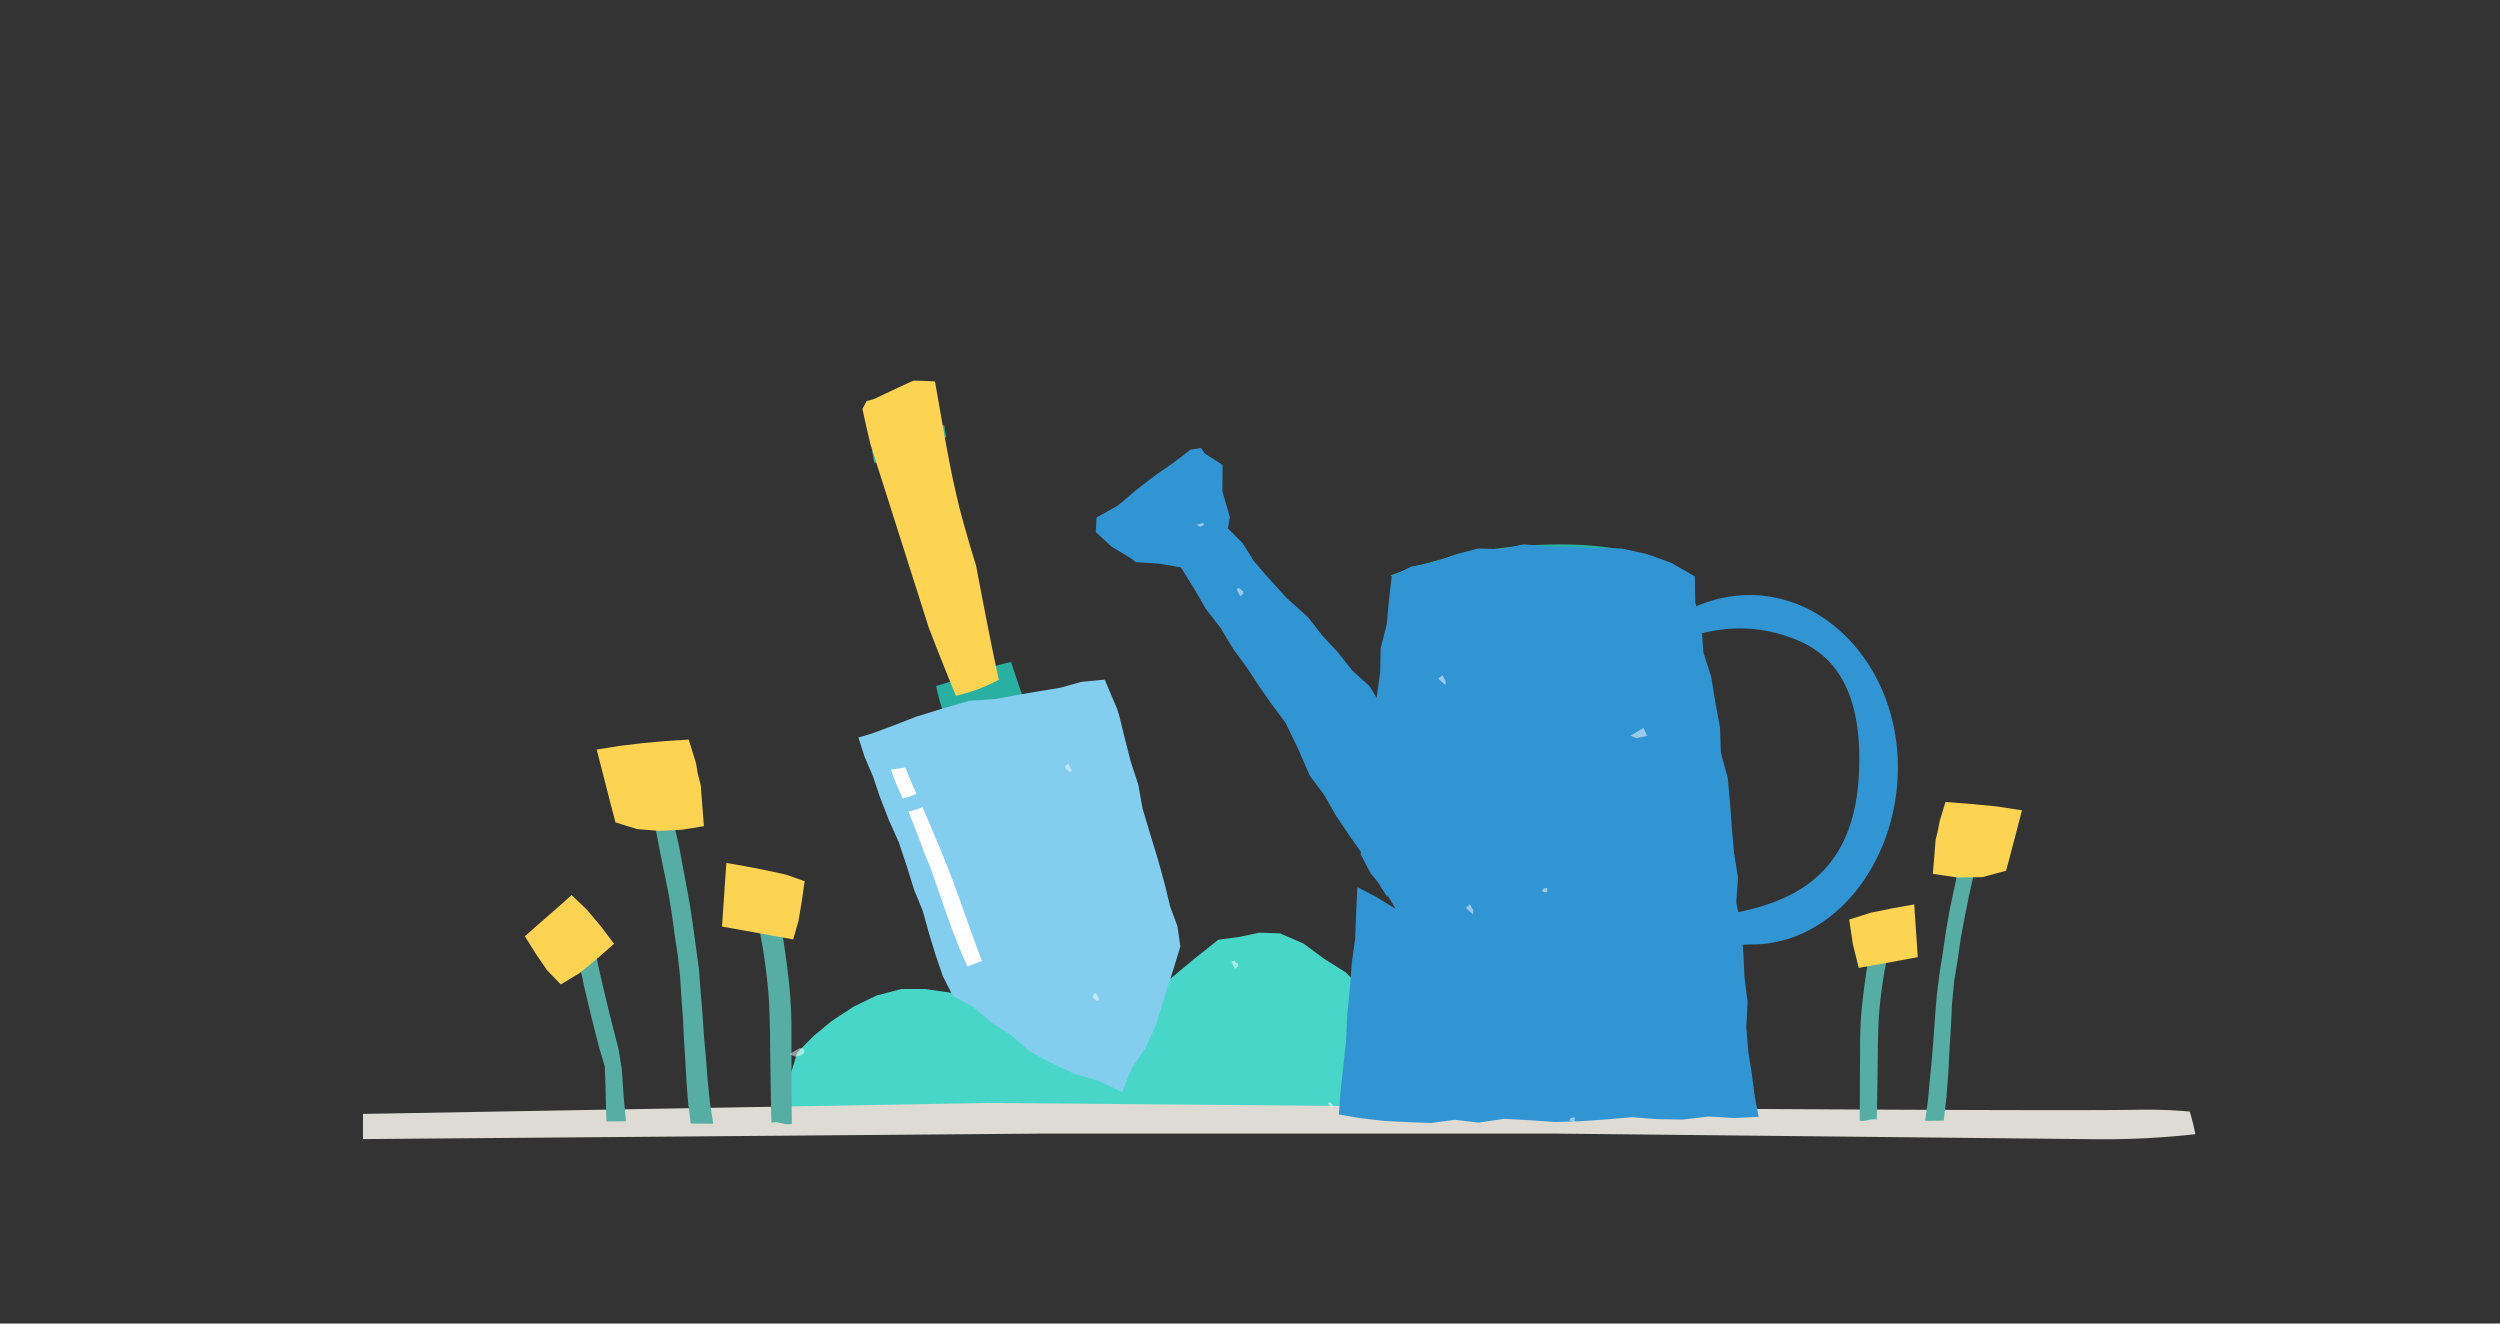 <svg xmlns="http://www.w3.org/2000/svg" viewBox="0 0 408 216"><rect x="0" y="0" width="408" height="216" fill="#333333" stroke="none"/><defs><style>.cls-1{isolation:isolate;}.cls-2,.cls-4,.cls-8,.cls-9{mix-blend-mode:multiply;}.cls-3,.cls-4{fill:#3295d3;}.cls-5{fill:#2aafa3;}.cls-6{fill:#47d6c7;}.cls-7{fill:#83cdee;}.cls-8{fill:#dddbd3;}.cls-12,.cls-9{fill:#fcd452;}.cls-10{fill:#fff;}.cls-11{fill:#55ada3;}.cls-13{opacity:0.5;}</style></defs><g class="cls-1"><g id="Layer_1" data-name="Layer 1"><g class="cls-2"><polygon class="cls-3" points="213.43 100.69 209.98 97.59 206.87 94.17 204.65 91.6 202.84 88.7 200.4 86.24 200.71 84.39 199.5 80.22 199.53 75.87 197.83 74.78 196.64 74.04 196.24 73.45 196.01 73.11 194.31 73.38 191.45 75.56 188.49 77.61 185.41 79.99 182.43 82.5 178.95 84.46 178.83 86.83 181.41 89.21 184.57 91.12 185.37 91.74 189.08 91.98 192.72 92.6 194.8 95.93 196.78 99.35 199.21 102.51 201.26 105.9 203.43 108.87 205.46 111.95 207.57 114.98 209.8 117.95 211.86 122.23 213.76 126.59 216.1 129.72 218.02 133.09 220.19 136.32 222.43 139.5 224.23 142.96 226.39 146.38 227.63 143.08 228.16 139.76 228.41 135.41 228.56 131.03 228.24 126.66 228.17 122.28 228.22 117.92 225.52 115.28 223.52 112 220.7 109.45 218.35 106.47 215.77 103.69 213.43 100.69"/></g><path class="cls-4" d="M285.49,97.11a22,22,0,0,0-14.12,5.26c.24,1,.5,1.92.76,2.87,7.16-3,13.86-3.81,21.27-.73,8,3.31,10.38,11.46,10,21.2-.63,18.13-12,22.27-24.18,23.88l-.13,4.39c2,.61,4.61.16,6.77.16,13.41,0,23.87-13.42,23.87-28.93S298.9,97.11,285.49,97.11Z"/><path class="cls-5" d="M226.89,93.94l17,5.4s10.48,1.1,14.2,1.1,10.62-2.34,13.79-3.86a28,28,0,0,0,4.35-2.42s-6.42-5.46-22.14-5.31a77.45,77.45,0,0,0-27.2,5.09"/><path class="cls-5" d="M163.94,127.39c1.59,4.92,3.24,9.9,5.14,14.72a.78.78,0,0,0,.11.18l1.09.64a2.58,2.58,0,0,0,.29,0c-.15-.78-.29-1.57-.46-2.36L168,130.82a7.28,7.28,0,0,1-.12-.89c-.39-1.22-.8-2.43-1.19-3.64-.8-2.47-1.71-4.91-2.44-7.41-.44-1.51-.79-3-1.13-4.56a16,16,0,0,1-2.73,1.57c.28,1.21.58,2.42.93,3.62C162.12,122.16,163.09,124.76,163.94,127.39Z"/><path class="cls-5" d="M154.11,69.38l-.26.07c-1.46.4-2.92.8-4.36,1.26a45.83,45.83,0,0,0-7.21,2.9,5.74,5.74,0,0,1,.27,1.43,3,3,0,0,1,.19.58,41.85,41.85,0,0,1,7.28-3c1.3-.41,2.62-.78,3.93-1.14l.48-.13C154.29,70.71,154.19,70.05,154.11,69.38Z"/><path class="cls-5" d="M166.49,114.83c.17-.27.34-.53.53-.79-.67-2-1.38-4-2-6-4.23.88-8.09,2.77-12.24,3.91a29.35,29.35,0,0,0,1.71,5.68c2.14-.51,4.29-1,6.46-1.41q.51-.11,1.05-.18Z"/><g class="cls-2"><polygon class="cls-6" points="130.13 171.77 129.1 175.08 128.16 178.42 127.94 181.79 131.99 181.67 136.06 181.89 140.14 181.69 144.21 182.29 148.29 182.3 152.37 182.02 156.44 182.54 160.53 182.34 164.61 181.96 168.68 182.47 172.76 182.7 176.83 182.72 180.91 182.63 184.99 182.13 189.07 182.25 193.14 182.6 197.22 182.71 201.31 182.5 205.38 182.87 209.47 182.49 213.55 182.58 217.63 182.81 221.71 182.76 225.8 182.66 229.88 182.77 229.56 182.89 228.93 179.37 228.16 175.86 228.04 172.24 227.33 168.7 224.76 165.35 222.56 161.75 219.65 158.71 216.09 156.47 212.75 154 208.92 152.33 205.54 152.21 202.24 152.91 198.82 153.37 194.92 156.47 191.14 159.61 188.19 161.88 185.27 164.21 181.95 165.92 178.46 167.23 174.74 167.31 172.99 166.94 169.22 166.29 165.58 165.23 162.12 163.61 158.44 162.68 154.72 161.94 150.96 161.41 147.15 161.4 143.04 162.47 139.23 164.33 135.71 166.65 132.79 169.06 130.13 171.77"/></g><g class="cls-2"><polygon class="cls-7" points="186.46 131.93 185.77 128.05 184.54 124.31 183.57 120.51 182.63 116.69 182.34 115.76 180.29 110.91 176.46 111.28 173.05 112.24 169.58 112.81 166.11 113.4 162.65 114.05 158.14 114.38 153.81 115.64 149.5 116.97 145.9 118.37 142.26 119.72 140.09 120.36 141.1 123.51 142.46 126.69 143.57 129.99 145.03 133.76 146.69 137.47 147.97 141.31 149.17 145.18 150.58 148.62 151.58 152.21 152.66 155.77 153.86 159.29 155.51 162.54 158.86 164.37 161.82 166.91 165.1 169 168.02 171.59 171.45 173.43 175.22 175.21 179.25 176.39 183.12 178.22 184.65 174.45 186.89 171.12 188.58 167.49 189.91 163.13 191.31 158.78 192.64 154.47 192.15 151.12 190.96 147.93 190.17 144.62 189.01 140.37 187.72 136.15 186.46 131.93"/></g><path class="cls-8" d="M357.37,181.41a78.39,78.39,0,0,0-9.12-.29c-15.85.25-104.22-.42-104.22-.42L161.3,180,59.24,181.79v4.11L170.42,185h83.16l88.16.92a134.82,134.82,0,0,0,16.54-.82A35.1,35.1,0,0,0,357.37,181.41Z"/><path class="cls-9" d="M157,84.46c-1.94-7.23-3.07-14.75-4.4-22.14l-.1-.08c-1.14-.06-2.29-.09-3.43-.12C147,63.06,145,64,142.9,65a6.2,6.2,0,0,1-1.46.44l-.69,1.29q.62,2.93,1.32,5.81l9.47,29.79c1.43,3.75,2.93,7.49,4.47,11.22a27.7,27.7,0,0,0,7-2.62c-1.36-6.21-2.54-12.44-3.73-18.7C158.44,89.63,157.72,87,157,84.46Z"/><path class="cls-10" d="M153.85,139.53c-1.09-2.62-2.19-5.22-3.29-7.82a9.22,9.22,0,0,1-2.32.73c.55,1.37,1.1,2.73,1.63,4.1.39,1,.77,2.08,1.15,3.16a12.68,12.68,0,0,1,.65,1.47c2,5.43,3.72,11.22,6.18,16.46l.05.09,2.36-.89C158.05,151.1,156.21,145.25,153.85,139.53Z"/><path class="cls-10" d="M149.59,129.56c-.65-1.42-1.27-2.85-1.84-4.3l-2.35.35.83,2.28c.37.81.74,1.62,1.1,2.43A17.64,17.64,0,0,0,149.59,129.56Z"/><g class="cls-2"><polygon class="cls-3" points="285.33 171.68 285 167.61 285.2 163.52 284.7 159.47 284.51 155.4 284.17 151.34 283.36 147.31 283.64 143.21 282.99 139.17 282.64 135.1 282.34 131.04 281.96 126.91 280.85 122.89 280.7 118.69 279.94 114.61 279.28 110.51 278 106.52 277.7 102.35 276.67 98.31 276.59 94.07 272.75 91.86 268.77 90.42 264.64 89.51 260.39 89.48 256.19 89.24 252.45 89.21 248.69 88.83 244.99 89.61 241.2 89.52 237.56 90.48 234.02 91.73 230.33 92.46 227.13 94.03 226.68 97.92 226.32 101.89 225.32 105.78 225.24 109.77 224.69 113.72 224.13 117.66 223.8 121.63 223.57 125.62 223.17 130.21 222.59 134.8 222.06 139.41 223.69 142.53 225.95 145.23 227.78 148.35 224.73 146.45 221.52 144.78 221.32 149.04 221.16 153.17 220.6 157.27 220.3 161.38 219.87 165.49 219.7 169.62 219.26 173.73 218.81 177.84 218.5 181.89 222.03 182.48 225.86 182.93 229.72 183.13 233.58 183.27 237.44 182.75 241.3 183.21 245.47 182.59 249.65 182.82 253.82 183.11 257.99 182.98 262.16 182.69 266.32 182.32 270.5 182.65 274.67 182.71 278.82 182.21 282.99 182.46 287.01 182.27 286.35 178.76 285.89 175.21 285.33 171.68"/></g><g class="cls-2"><path class="cls-11" d="M128.77,160.43c-.38-3.42-.82-6.87-1.54-10.26l-.1,0a22.28,22.28,0,0,0-2.22-.75c-.33-.09-.65-.16-1-.23l-.15,0-.38,0a88.53,88.53,0,0,1,1.95,12.11c.25,2.45.25,4.87.34,7.32,0,1,.15,13.65.24,14.62,1.13-.36,2.19.5,3.33.15-.06-.88-.07-14.67-.08-15.52A72.25,72.25,0,0,0,128.77,160.43Z"/></g><g class="cls-2"><polygon class="cls-11" points="113.57 154.51 113.14 151.34 112.67 148.17 112.11 145.02 111.52 141.88 110.87 138.36 110.08 134.88 109.36 131.35 106.11 131.36 107 135.3 107.76 139.25 108.57 143.19 109.19 146.33 109.69 149.5 110.12 152.67 110.6 155.83 110.98 159.26 111.2 162.71 111.46 166.15 111.62 169.6 111.84 173.06 112.03 176.51 112.3 179.95 112.73 183.36 116.4 183.38 115.84 179.79 115.48 176.19 115.2 172.57 114.88 168.96 114.64 165.34 114.34 161.72 114.06 158.1 113.57 154.51"/></g><g class="cls-2"><polygon class="cls-11" points="98.69 174.01 98.81 177.01 98.88 180.01 98.98 183.01 102.16 182.99 101.79 179.02 101.52 175.02 101.48 174.53 100.94 171.18 99.69 166.32 98.75 162.43 97.84 158.53 97.01 154.61 94.51 157.12 95.29 160.79 96.14 164.44 97.04 168.08 97.81 171.06 98.69 174.01"/></g><g class="cls-2"><polygon class="cls-12" points="117.83 151.22 118.07 147.75 118.3 144.29 118.54 140.83 121.78 141.4 125.02 142.03 128.24 142.73 131.32 143.81 130.86 147.01 130.33 150.22 129.45 153.31 125.58 152.61 121.71 151.91 117.83 151.22"/></g><g class="cls-2"><polygon class="cls-12" points="113.85 126.14 113.6 124.57 112.4 120.7 108.62 120.94 104.86 121.28 101.1 121.73 97.38 122.33 98.4 126.29 99.41 130.26 100.45 134.22 103.94 135.3 107.59 135.6 111.24 135.42 114.88 134.83 114.62 131.48 114.36 128.14 113.85 126.14"/></g><g class="cls-2"><path class="cls-11" d="M303.91,163.87c.32-2.85.68-5.71,1.28-8.52l.08,0c.61-.23,1.22-.46,1.85-.63l.81-.19.12,0,.32,0a72.54,72.54,0,0,0-1.62,10c-.21,2-.21,4-.28,6.08,0,.79-.12,11.32-.2,12.13-.94-.3-1.82.41-2.76.13,0-.73.06-12.18.06-12.89C303.6,167.92,303.68,165.9,303.91,163.87Z"/></g><g class="cls-2"><polygon class="cls-11" points="316.52 158.95 317.07 155.45 317.58 151.94 318.19 148.46 319.12 144.11 320.04 139.78 322.71 139.75 322.04 143.02 321.32 146.28 320.67 149.56 320.01 153.03 319.51 156.54 318.93 160.04 318.57 163.84 318.39 167.66 318.15 171.48 317.95 175.3 317.66 179.11 317.22 182.89 314.18 182.92 314.65 179.5 314.96 176.07 315.3 172.65 315.57 169.22 315.81 165.78 316.09 162.36 316.52 158.95"/></g><g class="cls-2"><polygon class="cls-12" points="312.98 156.21 312.69 151.91 312.4 147.6 308.82 148.24 305.25 148.97 301.79 150.07 302.38 154.06 303.35 157.96 306.56 157.39 309.77 156.8 312.98 156.21"/></g><g class="cls-2"><polygon class="cls-12" points="316.3 135.4 316.53 134.1 317.5 130.89 321.67 131.2 325.84 131.61 329.99 132.24 329.13 135.53 328.27 138.82 327.4 142.1 323.53 143.15 319.47 143.21 315.44 142.61 315.67 139.84 315.89 137.06 316.3 135.4"/></g><g class="cls-2"><polygon class="cls-12" points="93.29 146.07 90.76 148.33 88.2 150.55 85.66 152.8 87.4 155.59 89.26 158.32 91.52 160.66 94.63 158.78 97.46 156.44 100.21 154.03 98.1 151.22 95.83 148.52 93.29 146.07"/></g><g class="cls-13"><path class="cls-10" d="M216.73,180l.07.17.62.77.07-.71-.52-.38A1.4,1.4,0,0,1,216.73,180Z"/><polygon class="cls-10" points="240.4 149.21 239.22 148.19 239.88 147.58 240.44 148.56 240.4 149.21"/><polygon class="cls-10" points="266.08 120.06 268.22 118.8 268.81 120.11 267.04 120.46 266.08 120.06"/><path class="cls-10" d="M129.79,172.44l.7-.14c.22-.1.45-.21.67-.33a1.11,1.11,0,0,1,.16-.39l-.22-.49c-.18,0-.37,0-.55-.06l-1.72,1Z"/><path class="cls-10" d="M178.34,162.8l.65.56.39-.1V163l-.56-1-.48.44Z"/><path class="cls-10" d="M202.06,157.35l-.65-.56-.39.1v.24l.56,1,.47-.44Z"/><path class="cls-10" d="M256.34,183l.62.08q0-.37.06-.75l-.7.14c-.05.13-.1.25-.16.37Z"/></g><g class="cls-13"><path class="cls-10" d="M196.45,85.38l-.19,0-1,.26.63.35.55-.32A1.18,1.18,0,0,1,196.45,85.38Z"/><polygon class="cls-10" points="235.9 111.79 234.72 110.78 235.38 110.17 235.94 111.14 235.9 111.79"/><path class="cls-10" d="M173.84,125.38l.65.56.39-.09v-.24l-.56-1-.47.45Z"/><path class="cls-10" d="M202.91,96.55l-.65-.56-.39.09v.24l.55,1,.48-.45Z"/><path class="cls-10" d="M251.84,145.56l.63.08.06-.75-.71.15c0,.12-.1.24-.16.36Z"/></g></g></g></svg>